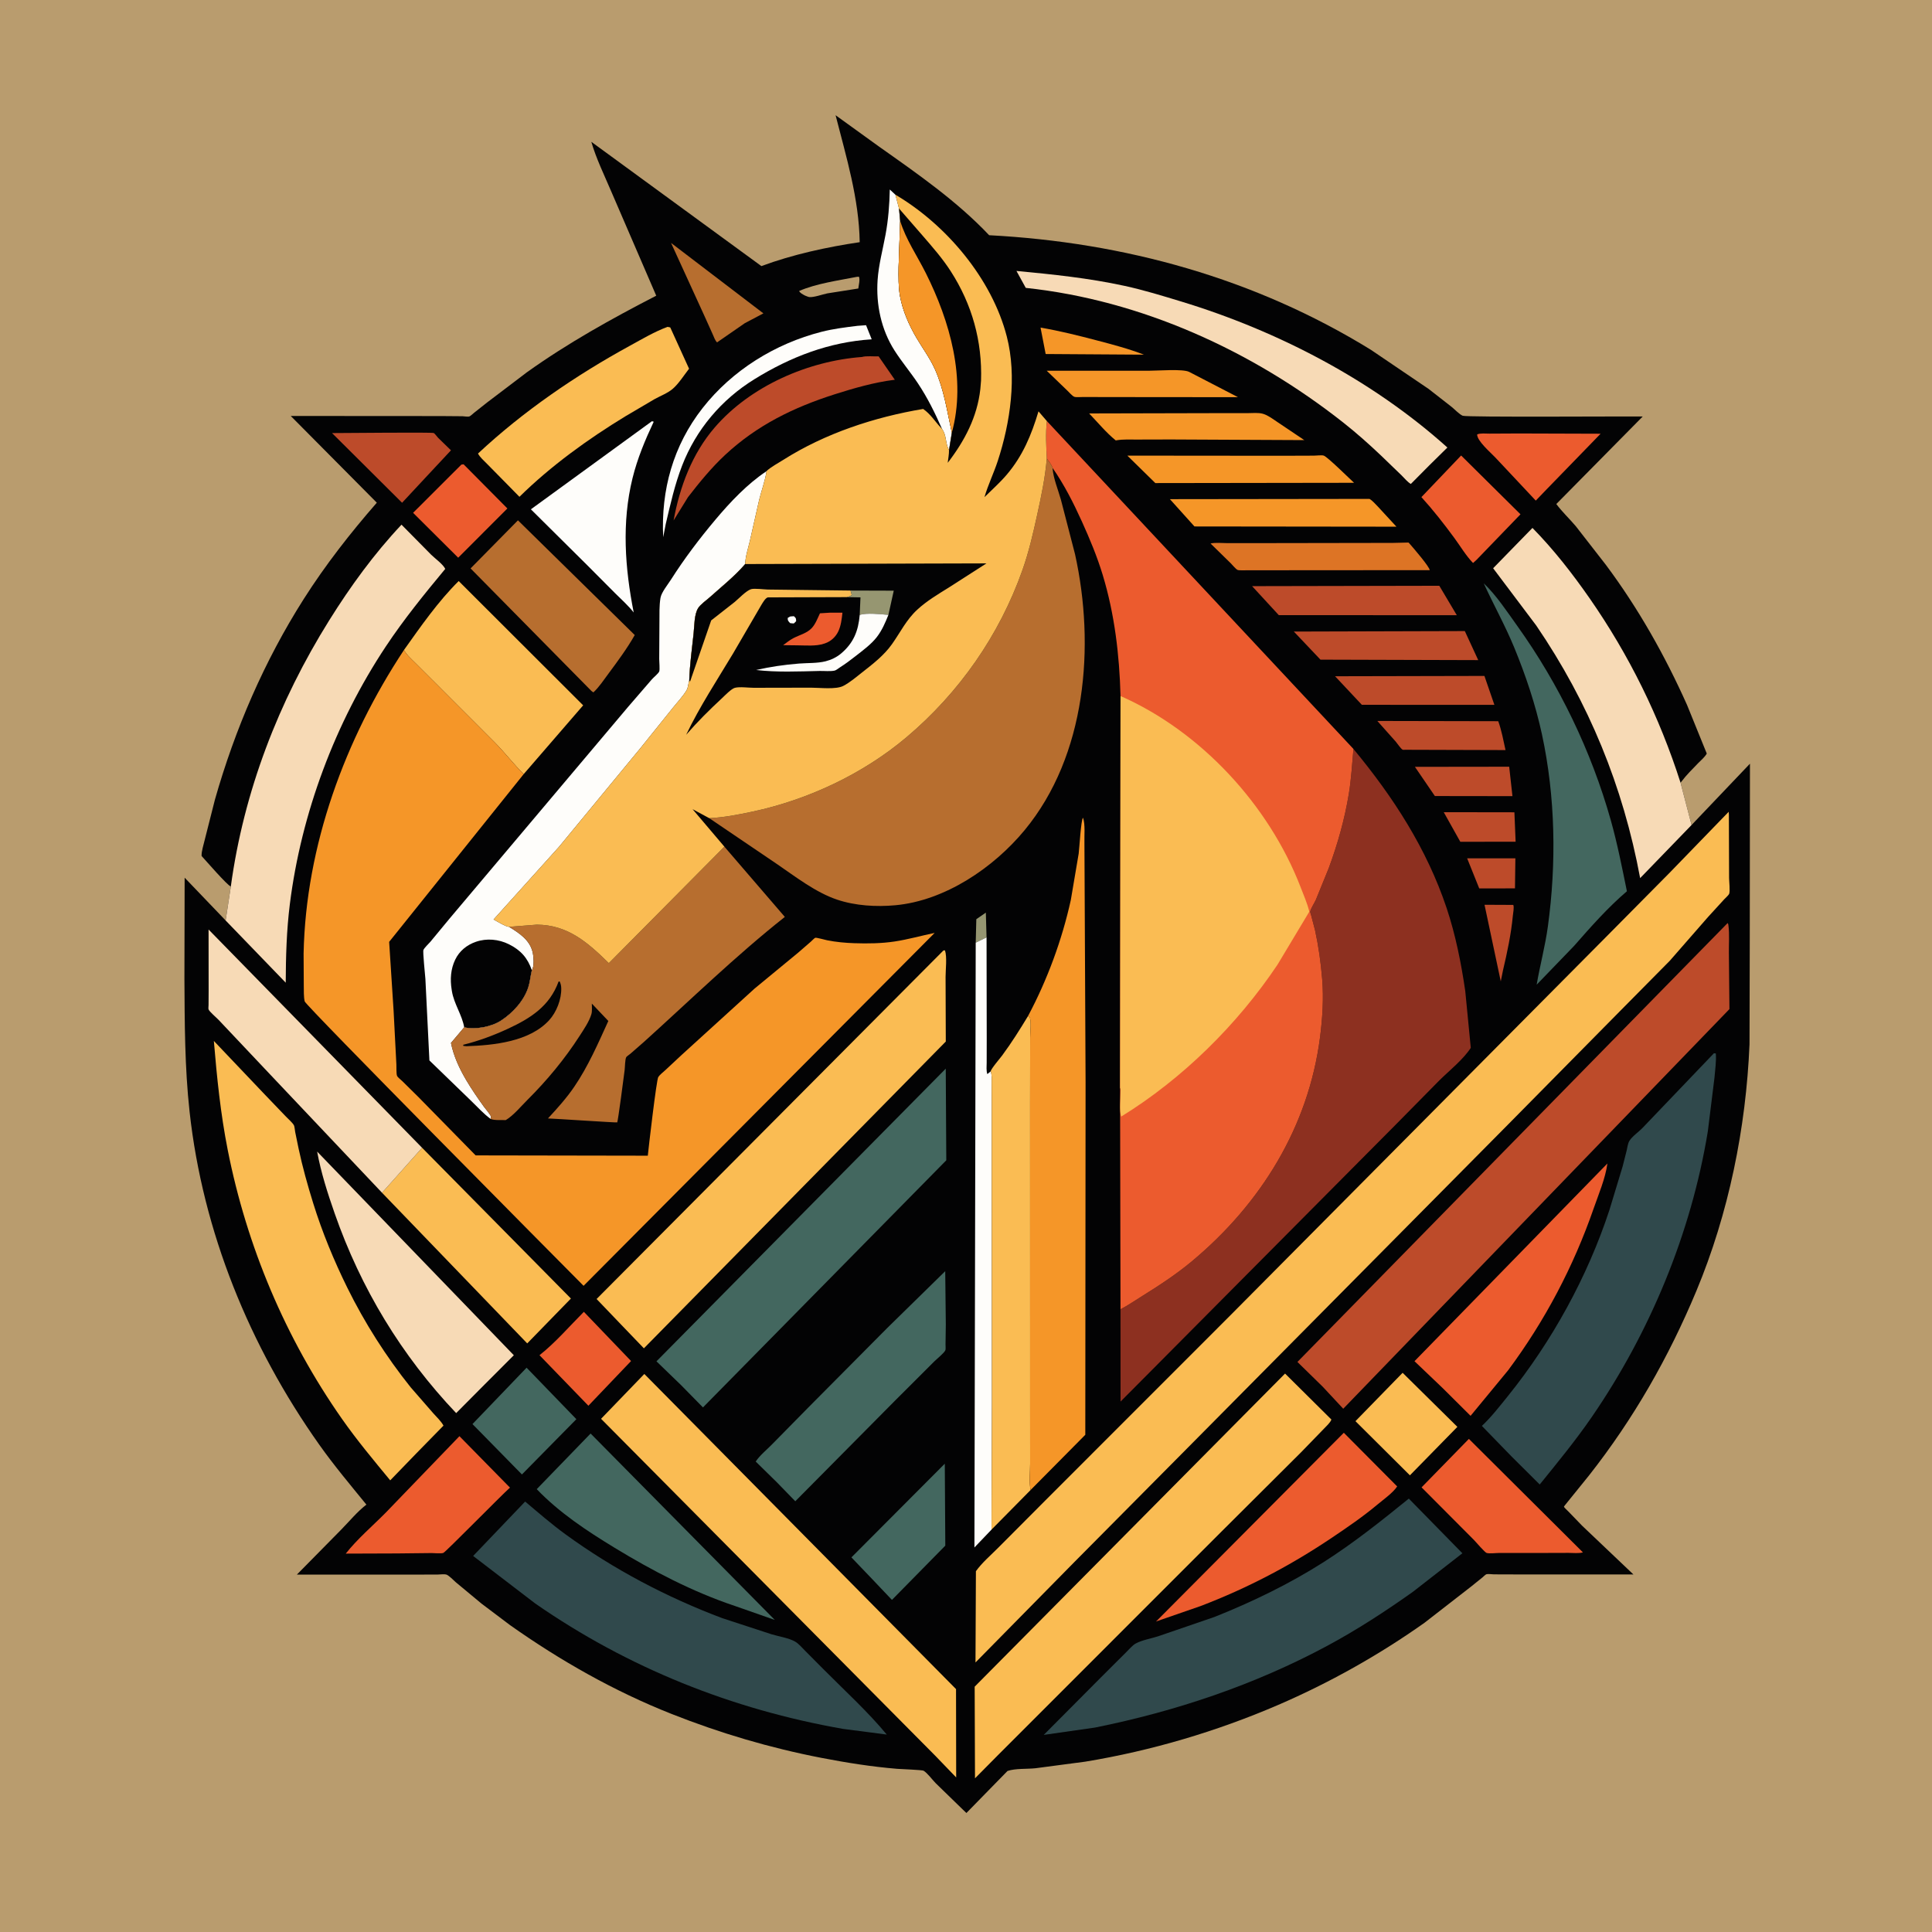 <svg version="1.1" xmlns="http://www.w3.org/2000/svg" style="display: block;" viewBox="0 0 2048 2048" width="1024" height="1024">
<path transform="translate(0,0)" fill="rgb(185,156,110)" d="M -0 -0 L 2048 0 L 2048 2048 L -0 2048 L -0 -0 z"/>
<path transform="translate(0,0)" fill="rgb(3,3,4)" d="M 244.684 939.691 C 241.254 938.961 217.625 911.597 213.688 907.384 C 213.515 902.066 215.787 895.777 216.964 890.5 L 227.823 847.668 C 249.12 772.809 280.159 700.762 321.965 635 C 344.985 598.789 371.258 565.181 399.441 532.874 L 308.199 440.937 L 467.367 441.042 L 490.283 441.226 C 491.892 441.277 496.008 441.962 497.422 441.498 C 498.805 441.044 501.225 438.61 502.5 437.61 L 516.194 426.762 L 558.453 394.685 C 602.209 363.434 647.966 338.066 695.639 313.449 L 647.784 202.582 C 640.497 185.443 632.012 168.21 626.821 150.33 L 807.107 282.067 C 840.019 269.825 876.601 261.852 911.32 256.722 C 910.558 210.43 897.117 166.62 885.756 122.14 L 931.706 155.318 C 972.379 184.056 1014.23 213.034 1048.54 249.341 C 1192.14 256.867 1330.4 295.098 1453.28 370.859 L 1514.38 412.272 L 1538.87 431.39 C 1542.05 433.996 1546.91 439.128 1550.5 440.702 C 1554.51 442.456 1720.65 441.242 1741.34 441.511 L 1649.75 534.295 C 1655.88 542.512 1663.65 549.854 1670.32 557.677 L 1702.28 598.744 C 1736.65 644.778 1764.9 694.898 1788.35 747.311 L 1809.25 798.814 C 1807.16 802.582 1803.07 805.907 1800.07 809.012 C 1793.97 815.315 1787.7 821.483 1782.41 828.497 L 1781.46 829.765 L 1793.14 874.526 L 1855.02 809.546 L 1854.83 994.518 L 1854.56 1106.95 C 1850.86 1195.75 1832.47 1286.37 1798.21 1368.48 C 1768.82 1438.92 1731.68 1503.97 1684.44 1564.02 L 1661.41 1592.5 C 1660.42 1593.74 1657.72 1596.96 1657.83 1597.25 C 1658.23 1598.25 1661.45 1601.1 1662.33 1602.02 L 1677.07 1617.28 L 1731.5 1669.01 L 1605.27 1668.96 L 1583.73 1668.89 C 1581.75 1668.87 1577.4 1668.23 1575.61 1668.78 C 1574.64 1669.09 1572.34 1671.42 1571.5 1672.1 L 1559.32 1681.91 L 1509.98 1720.25 C 1461.8 1754.38 1409.02 1783.99 1354.81 1807.34 C 1289.67 1835.4 1220.44 1855.91 1150.44 1867.43 L 1097.58 1874.42 C 1088.63 1875.36 1076.3 1874.47 1068.01 1877.3 L 1024.44 1921.85 L 1020.85 1918.43 L 991.857 1890.24 C 988.285 1886.61 983.233 1879.65 979.079 1877.05 C 977.623 1876.14 954.813 1875.34 951.021 1875.03 C 924.138 1872.81 897.242 1868.54 870.768 1863.42 C 816.132 1852.84 763.482 1837.26 711.762 1816.8 C 651.104 1792.8 593.866 1760.29 540.648 1722.68 L 510.454 1699.92 L 483.183 1677.26 C 480.886 1675.3 475.779 1669.84 472.955 1669.05 C 470.838 1668.46 466.349 1669.07 464.037 1669.08 L 439.073 1669.15 L 314.702 1669.14 L 361.653 1621.5 C 370.275 1612.73 378.681 1602.41 388.398 1594.97 C 371.406 1574.12 354.041 1553.47 338.49 1531.5 C 264.655 1427.2 214.955 1305.87 200.956 1178.39 C 195.789 1131.33 195.769 1084.7 195.495 1037.46 L 195.729 930.387 L 239.184 975.74 L 244.684 939.691 z"/>
<path transform="translate(0,0)" fill="rgb(150,150,113)" d="M 1034.3 999.264 L 1034.94 974.396 L 1045.02 967.424 L 1045.79 993.678 L 1034.3 999.264 z"/>
<path transform="translate(0,0)" fill="rgb(185,156,110)" d="M 908.138 293.5 L 910.423 293.289 C 911.934 295.825 910.204 302.681 909.843 305.818 L 877 310.996 C 871.883 312.019 863.003 315.329 858 314.91 C 856.647 314.796 854.524 313.705 853.176 313.237 C 850.727 311.816 848.548 310.982 847.057 308.5 C 864.994 300.59 888.849 297.32 908.138 293.5 z"/>
<path transform="translate(0,0)" fill="rgb(189,75,42)" d="M 1573.66 959.098 L 1604.14 959.238 C 1605.22 961.946 1603.96 967.73 1603.67 970.836 C 1601.79 990.442 1597.72 1009.6 1593.2 1028.74 L 1590.87 1040.28 L 1573.66 959.098 z"/>
<path transform="translate(0,0)" fill="rgb(189,75,42)" d="M 1555.24 909.881 L 1606.36 909.866 L 1605.94 941.705 L 1568.06 941.78 L 1555.24 909.881 z"/>
<path transform="translate(0,0)" fill="rgb(245,150,40)" d="M 1103.02 347.273 C 1123.38 350.765 1143.03 355.677 1163 360.926 C 1179.59 365.287 1196.61 369.735 1212.6 375.956 L 1108.44 375.272 L 1103.02 347.273 z"/>
<path transform="translate(0,0)" fill="rgb(189,75,42)" d="M 1530.43 860.954 L 1605.33 861.066 L 1606.62 892.278 L 1547.99 892.317 L 1530.43 860.954 z"/>
<path transform="translate(0,0)" fill="rgb(189,75,42)" d="M 1499.88 812.883 L 1599.8 812.756 L 1603.26 843.949 L 1521.03 843.836 L 1499.88 812.883 z"/>
<path transform="translate(0,0)" fill="rgb(183,110,47)" d="M 711.334 257.502 L 809.237 332.187 L 789.589 342.554 L 760.107 362.943 C 757.924 360.806 756.832 357.311 755.588 354.562 L 746.951 335.372 L 711.334 257.502 z"/>
<path transform="translate(0,0)" fill="rgb(189,75,42)" d="M 1460.04 764.252 L 1588.2 764.511 C 1591.74 774.272 1593.69 784.977 1595.92 795.113 L 1489.28 794.793 C 1488.44 794.752 1487.49 795.07 1486.76 794.651 C 1484.82 793.539 1481.18 788.059 1479.52 786.119 L 1460.04 764.252 z"/>
<path transform="translate(0,0)" fill="rgb(254,253,250)" d="M 909.003 345.392 L 918.056 344.725 L 924.049 359.694 C 878.854 362.549 838.062 378.286 799.715 401.971 C 764.828 423.52 737.963 455.166 723.09 493.498 C 715.322 513.516 710.612 534.652 705.709 555.498 L 703.004 569.459 C 700.586 519.393 713.579 472.419 744.723 432.628 C 776.13 392.502 821.684 364.28 870.94 351.714 C 883.418 348.531 896.245 346.964 909.003 345.392 z"/>
<path transform="translate(0,0)" fill="rgb(245,150,40)" d="M 1109.59 393.023 L 1218.85 392.974 C 1227.69 392.985 1253.8 390.876 1260.5 394.193 L 1312.32 421.032 L 1177.32 420.909 L 1148 420.842 C 1145.91 420.808 1140.62 421.301 1138.8 420.616 C 1136.64 419.802 1133.21 415.722 1131.37 414.001 L 1109.59 393.023 z"/>
<path transform="translate(0,0)" fill="rgb(189,75,42)" d="M 1415.23 716.859 L 1573.55 716.519 L 1584.12 747.191 L 1443.61 747.122 L 1415.23 716.859 z"/>
<path transform="translate(0,0)" fill="rgb(236,91,46)" d="M 1610.08 459.5 L 1696.72 459.773 L 1639.3 518.898 L 1627.99 530.662 L 1584.96 484.82 C 1579.97 479.569 1565.67 467.307 1565.84 460.5 C 1569.22 458.971 1575.02 459.685 1578.77 459.658 L 1610.08 459.5 z"/>
<path transform="translate(0,0)" fill="rgb(236,91,46)" d="M 618.918 1390.58 L 668.955 1442.74 L 623.723 1490.14 L 571.875 1436.57 C 588.598 1423.44 603.829 1405.7 618.918 1390.58 z"/>
<path transform="translate(0,0)" fill="rgb(189,75,42)" d="M 351.97 459.077 C 364.101 459.146 457.743 458.007 459.844 459.051 C 460.9 459.576 463.402 463.017 464.347 464.025 L 478.048 477.358 L 451.695 505.587 L 426.226 532.941 L 351.97 459.077 z"/>
<path transform="translate(0,0)" fill="rgb(236,91,46)" d="M 489.079 492.5 L 491.427 492.186 L 537.851 538.996 L 485.705 591.183 L 437.892 543.614 L 489.079 492.5 z"/>
<path transform="translate(0,0)" fill="rgb(189,75,42)" d="M 1371.53 669.475 L 1552.77 668.963 L 1566.98 699.743 L 1399.74 699.259 L 1371.53 669.475 z"/>
<path transform="translate(0,0)" fill="rgb(254,253,250)" d="M 998.588 454.693 C 991.253 437.951 983.277 421.764 973.135 406.512 C 965.225 394.616 955.92 383.61 948.246 371.587 C 934.086 349.404 928.518 322.852 930.301 296.782 C 931.403 280.676 935.763 264.697 938.697 248.83 C 941.625 232.999 942.892 216.956 943.211 200.878 L 949.167 206.397 L 953.002 221.029 L 954.22 234.246 L 952.547 283.043 C 952.461 293.328 952.251 304.086 954.121 314.232 C 956.953 329.596 963.659 344.758 971.547 358.173 C 978.038 369.211 985.763 379.579 991.039 391.301 C 1000.78 412.945 1003.89 435.743 1009 458.589 L 1006 477.082 C 1001.94 470.01 1003.63 461.609 998.588 454.693 z"/>
<path transform="translate(0,0)" fill="rgb(245,150,40)" d="M 1154.52 438.269 L 1285.98 437.961 L 1322.58 437.942 C 1327.72 437.949 1334.06 437.191 1339 438.7 C 1344.44 440.361 1349.52 444.352 1354.23 447.468 L 1382.6 466.538 L 1241.46 465.857 L 1205.03 465.949 C 1198.01 465.984 1190.62 465.546 1183.68 466.704 L 1182.76 466.874 C 1172.66 458.727 1163.57 447.651 1154.52 438.269 z"/>
<path transform="translate(0,0)" fill="rgb(236,91,46)" d="M 1548.85 482.845 L 1611.78 545.186 L 1565.29 593.356 L 1561.5 596.806 C 1554.16 589.321 1548.08 579.026 1541.85 570.531 C 1530.79 555.463 1519.33 540.814 1506.76 526.956 L 1548.85 482.845 z"/>
<path transform="translate(0,0)" fill="rgb(250,188,83)" d="M 1486.84 1455.22 L 1544.88 1512.53 L 1494.56 1563.91 L 1436.84 1506.5 L 1486.84 1455.22 z"/>
<path transform="translate(0,0)" fill="rgb(189,75,42)" d="M 1327.28 621.339 L 1525.72 620.943 L 1544.27 652.137 L 1355.59 652.081 L 1327.28 621.339 z"/>
<path transform="translate(0,0)" fill="rgb(221,116,37)" d="M 1476.67 575.505 L 1493.12 575.111 L 1494.58 576.736 C 1497.92 580.498 1515.71 601.186 1515.52 604.383 L 1322.37 604.517 C 1320.27 604.432 1313.3 604.898 1311.79 604.09 C 1309.62 602.929 1306.45 598.857 1304.59 597.039 L 1283.23 576.131 C 1288.47 574.946 1295.26 575.732 1300.74 575.734 L 1336.11 575.734 L 1476.67 575.505 z"/>
<path transform="translate(0,0)" fill="rgb(245,150,40)" d="M 1195.04 482.983 L 1358.86 483.133 L 1392.88 483.011 C 1395.33 482.999 1401.11 482.269 1403.21 482.954 C 1407.18 484.252 1430.44 507.295 1435.36 511.786 L 1224.7 512.085 L 1195.04 482.983 z"/>
<path transform="translate(0,0)" fill="rgb(67,103,95)" d="M 558.205 1449.82 L 610.982 1504.39 L 553.269 1562.99 L 500.839 1509.58 L 558.205 1449.82 z"/>
<path transform="translate(0,0)" fill="rgb(245,150,40)" d="M 1240.15 529.132 L 1451.74 528.86 C 1455.02 530.768 1458.04 534.451 1460.75 537.148 L 1480.27 558.309 L 1266.18 558.063 L 1240.15 529.132 z"/>
<path transform="translate(0,0)" fill="rgb(67,103,95)" d="M 1001.52 1551.58 L 1002.06 1638.45 L 945.494 1695.96 L 924.663 1674.01 L 902.542 1650.9 L 1001.52 1551.58 z"/>
<path transform="translate(0,0)" fill="rgb(189,75,42)" d="M 913.711 378.422 C 918.083 377.07 926.576 377.956 931.41 377.786 L 948.551 402.59 L 947.548 402.689 C 926.949 405.251 904.915 411.562 885.156 417.852 C 841.37 431.79 802.486 450.694 768.576 482.321 C 754.064 495.856 741.429 511.33 729.307 526.994 L 714.032 551.71 C 720.593 515.916 733.616 481.031 757.592 453.173 C 795.35 409.304 856.553 382.638 913.711 378.422 z"/>
<path transform="translate(0,0)" fill="rgb(236,91,46)" d="M 1557.08 1525.29 L 1677.97 1645.59 C 1673.63 1646.87 1667.24 1646.1 1662.65 1646.12 L 1628.5 1646.22 L 1589.19 1646.21 C 1585.63 1646.21 1579.24 1647.08 1575.94 1646.21 C 1574.01 1645.71 1564.63 1634.65 1562.38 1632.35 L 1506.92 1576.67 L 1557.08 1525.29 z"/>
<path transform="translate(0,0)" fill="rgb(236,91,46)" d="M 487.027 1522.41 L 540.592 1576.94 C 531.348 1585.12 472.336 1645.37 469.922 1646.17 C 467.237 1647.07 460.556 1646.28 457.522 1646.31 L 420.75 1646.71 L 366.531 1646.9 C 378.758 1631.32 395.23 1617.34 409.181 1603.18 L 487.027 1522.41 z"/>
<path transform="translate(0,0)" fill="rgb(254,253,250)" d="M 691.108 446.5 L 692.965 447.047 C 683.789 466.563 675.672 485.915 670.5 506.908 C 658.909 553.957 662.491 602.203 671.75 649.256 C 665.919 641.87 658.761 635.468 652.076 628.866 L 622.695 599.341 L 562.767 539.894 L 691.108 446.5 z"/>
<path transform="translate(0,0)" fill="rgb(254,253,250)" d="M 1034.3 999.264 L 1045.79 993.678 L 1045.97 1101.13 L 1045.92 1126.44 C 1045.91 1130.3 1045.33 1134.93 1046.62 1138.6 L 1050.22 1135.65 C 1051.62 1139.7 1051.16 1144.14 1051.19 1148.38 L 1051.3 1169.66 L 1051.3 1258.16 L 1051.49 1486.19 L 1051.06 1621.44 L 1032.93 1640.38 L 1034.3 999.264 z"/>
<path transform="translate(0,0)" fill="rgb(183,110,47)" d="M 549.047 551.582 L 672.86 673.172 C 664.774 687.446 654.664 701.044 644.884 714.232 C 640.062 720.734 634.943 728.513 629 733.968 L 626.873 732.392 L 498.826 602.554 L 549.047 551.582 z"/>
<path transform="translate(0,0)" fill="rgb(250,188,83)" d="M 447.448 1216.7 L 605.201 1376.5 L 558.883 1424.06 L 404.971 1264.36 L 447.448 1216.7 z"/>
<path transform="translate(0,0)" fill="rgb(250,188,83)" d="M 707.612 346.5 C 708.576 346.598 709.553 346.88 710.5 347.09 L 730.431 390.863 C 725.16 397.6 719.535 406.643 713.11 412.182 C 707.846 416.719 700.08 419.671 694 423.016 L 663.116 441.188 C 623.289 465.424 583.881 493.921 550.62 526.642 L 539.189 514.979 L 516.304 491.736 C 513.12 488.431 508.779 484.817 506.703 480.775 C 554.641 435.972 610.244 397.948 667.711 366.5 C 680.556 359.47 693.856 351.561 707.612 346.5 z"/>
<path transform="translate(0,0)" fill="rgb(236,91,46)" d="M 1424.51 1518.79 L 1481.05 1575.66 C 1476.72 1582.38 1466.26 1589.75 1459.97 1595.02 C 1444.77 1607.75 1428.08 1619.15 1411.63 1630.2 C 1367.67 1659.73 1322.23 1683.55 1272.74 1702.46 L 1226.53 1718.46 L 1225.32 1719 L 1424.51 1518.79 z"/>
<path transform="translate(0,0)" fill="rgb(67,103,95)" d="M 626.06 1519.6 L 821.32 1717.2 L 779.071 1702.41 C 734.25 1687.42 691.567 1665.11 651.317 1640.59 C 622.075 1622.78 592.752 1603.42 568.97 1578.56 L 626.06 1519.6 z"/>
<path transform="translate(0,0)" fill="rgb(67,103,95)" d="M 1001.98 1347.49 L 1002.6 1404 L 1002.3 1424.98 C 1002.28 1426.26 1002.58 1430.2 1002.17 1431.22 C 1001.03 1434.11 992.963 1440.6 990.413 1443.15 L 948.156 1485.35 L 843.044 1591.4 L 823.561 1571.36 L 801.089 1549.31 C 805.261 1542.92 812.72 1536.86 818.113 1531.37 L 856.805 1492.04 L 940.581 1407.67 L 1001.98 1347.49 z"/>
<path transform="translate(0,0)" fill="rgb(236,91,46)" d="M 1703.91 1233.36 C 1701.81 1249.16 1694.55 1266.01 1689.3 1281.14 C 1667.94 1342.69 1637.59 1400.27 1598.64 1452.61 L 1558.87 1500.85 L 1529.6 1471.73 L 1499.42 1442.93 L 1703.91 1233.36 z"/>
<path transform="translate(0,0)" fill="rgb(247,218,182)" d="M 1077.48 287.207 C 1115.99 290.86 1154.11 294.769 1192 303.019 C 1212.37 307.453 1232.34 313.587 1252.26 319.653 C 1354.32 350.725 1454.66 402.823 1534.3 474.394 L 1515.11 493.303 L 1495.55 513.008 C 1492.11 511.088 1488.67 506.785 1485.81 503.995 L 1464.19 483.134 C 1451.3 470.881 1437.83 458.894 1423.86 447.883 C 1327.49 371.921 1210.08 318.204 1087.36 305.171 L 1077.48 287.207 z"/>
<path transform="translate(0,0)" fill="rgb(67,103,95)" d="M 1572.83 618.356 C 1586.04 630.837 1597.86 648.795 1608.43 663.571 C 1652.69 725.424 1686.86 796.25 1707.5 869.48 C 1714.47 894.218 1719.44 919.601 1724.59 944.776 C 1704.38 961.971 1686.01 982.854 1668.51 1002.78 L 1628.93 1043.8 C 1632.49 1023.11 1637.96 1002.95 1640.82 982.076 C 1650 915.037 1648.84 844.694 1634.53 778.418 C 1627.72 746.924 1617.42 716.269 1605.19 686.498 C 1595.6 663.173 1583.32 641.224 1572.83 618.356 z"/>
<path transform="translate(0,0)" fill="rgb(247,218,182)" d="M 336.186 1220.72 L 544.691 1436.62 L 513.677 1467.65 L 483.561 1497.96 C 425.535 1436.84 382.515 1365.76 354.738 1286.19 C 347.261 1264.78 340.263 1243.06 336.186 1220.72 z"/>
<path transform="translate(0,0)" fill="rgb(250,188,83)" d="M 428.223 689.016 C 445.839 664.253 464.546 637.362 486.237 615.94 L 618.18 747.676 L 555.12 820.611 C 544.495 810.074 535.3 798.027 524.776 787.317 L 461.14 723.608 L 440.755 703.266 C 436.297 698.805 431.302 694.561 428.223 689.016 z"/>
<path transform="translate(0,0)" fill="rgb(247,218,182)" d="M 404.971 1264.36 L 286.129 1138.73 L 231.794 1081.19 C 229.499 1078.74 221.943 1072.43 221.053 1069.94 C 220.759 1069.11 221.076 1066.25 221.082 1065.35 L 221.165 1050.13 L 221.094 985.321 L 447.448 1216.7 L 404.971 1264.36 z"/>
<path transform="translate(0,0)" fill="rgb(250,188,83)" d="M 1089.76 1077.03 C 1090.42 1077.69 1091.37 1078.14 1091.72 1079 C 1093.35 1083.1 1092.02 1095.24 1092.02 1099.95 L 1091.94 1170.13 L 1091.97 1492.05 L 1091.99 1551.76 C 1091.99 1560.31 1090.73 1571.18 1092.5 1579.46 L 1051.06 1621.44 L 1051.49 1486.19 L 1051.3 1258.16 L 1051.3 1169.66 L 1051.19 1148.38 C 1051.16 1144.14 1051.62 1139.7 1050.22 1135.65 C 1050.13 1133.47 1060.29 1121.59 1062.21 1119 C 1072.23 1105.51 1081.06 1091.39 1089.76 1077.03 z"/>
<path transform="translate(0,0)" fill="rgb(247,218,182)" d="M 1793.14 874.526 L 1738.62 930.842 C 1720.56 833.503 1684.27 744.899 1628.46 663.037 L 1582.79 602.361 L 1624.47 559.621 C 1646.84 582.371 1666.75 607.93 1684.96 634.08 C 1726.95 694.396 1759.09 759.77 1781.46 829.765 L 1793.14 874.526 z"/>
<path transform="translate(0,0)" fill="rgb(67,103,95)" d="M 1002.54 1132.82 L 1003.1 1229.97 L 745.176 1491.92 L 722.165 1468.5 L 695.875 1443.07 L 1002.54 1132.82 z"/>
<path transform="translate(0,0)" fill="rgb(247,218,182)" d="M 244.684 939.691 C 258.404 839.01 295.273 743.605 348.989 657.579 C 371.407 621.678 396.559 587.035 425.612 556.172 L 457.11 588.081 C 461.165 592.029 469.703 598.19 471.979 603.066 C 449.9 629.65 428.205 656.342 409.061 685.164 C 355.342 766.039 319.284 862.218 307.237 958.502 C 303.779 986.137 302.996 1013.87 302.879 1041.69 L 239.184 975.74 L 244.684 939.691 z"/>
<path transform="translate(0,0)" fill="rgb(48,73,76)" d="M 556.671 1591.72 C 570.75 1603.56 584.608 1615.64 599.488 1626.47 C 650.28 1663.46 706.979 1693.28 765.731 1715.35 L 817.989 1732.44 C 825.402 1734.69 836.386 1736.36 842.946 1740.21 C 846.742 1742.44 850.351 1746.78 853.512 1749.94 L 872.644 1769.18 C 895.09 1791.81 919.707 1814.18 940.02 1838.72 L 893.712 1832.7 C 776.026 1812.09 665.667 1768 567.453 1699.83 L 501.557 1649.38 L 556.671 1591.72 z"/>
<path transform="translate(0,0)" fill="rgb(48,73,76)" d="M 1493.4 1588.58 L 1550.19 1646.53 L 1497.67 1687.44 C 1468.87 1707.9 1438.51 1727.66 1407.39 1744.4 C 1330.24 1785.91 1246.52 1814.02 1160.75 1831.29 L 1106.42 1839.06 L 1167.24 1777.9 L 1193.6 1751.61 C 1196.53 1748.78 1200.39 1744.09 1203.94 1742.16 C 1210.54 1738.56 1220.21 1736.92 1227.5 1734.58 L 1287.42 1714.03 C 1327.12 1698.25 1367.12 1678.86 1403.19 1655.85 C 1434.98 1635.56 1464.18 1612.32 1493.4 1588.58 z"/>
<path transform="translate(0,0)" fill="rgb(245,150,40)" d="M 1089.76 1077.03 C 1110.13 1038.86 1125.83 996.254 1135.12 953.99 L 1143.46 904.783 C 1144.2 899.243 1145.84 869.362 1148 866.821 C 1150.62 873.64 1149.26 886.21 1149.54 893.708 L 1150.76 1147.13 L 1150.46 1520.93 L 1092.5 1579.46 C 1090.73 1571.18 1091.99 1560.31 1091.99 1551.76 L 1091.97 1492.05 L 1091.94 1170.13 L 1092.02 1099.95 C 1092.02 1095.24 1093.35 1083.1 1091.72 1079 C 1091.37 1078.14 1090.42 1077.69 1089.76 1077.03 z"/>
<path transform="translate(0,0)" fill="rgb(250,188,83)" d="M 683.019 1456.45 L 1013.43 1790.51 L 1013.59 1884.16 L 991.225 1860.96 L 637.152 1503.99 L 683.019 1456.45 z"/>
<path transform="translate(0,0)" fill="rgb(250,188,83)" d="M 226.699 1103.44 L 281.137 1160.71 L 303.183 1183.7 C 305.602 1186.29 309.647 1189.65 311.453 1192.62 C 312.272 1193.96 312.574 1198.29 312.907 1199.96 L 316.506 1217.5 C 320.661 1237.06 326.087 1256.41 332.019 1275.5 C 341.549 1306.17 353.954 1336.2 368.151 1365 C 386.524 1402.27 409.308 1438.1 435.273 1470.54 L 459.34 1498.18 C 462.889 1502.18 467.628 1506.56 470.115 1511.22 L 441.5 1540.46 L 413.652 1569.23 C 396.071 1547.94 378.354 1526.71 362.5 1504.08 C 302.627 1418.62 261.597 1321.19 241.375 1218.88 C 233.834 1180.73 229.915 1142.15 226.699 1103.44 z"/>
<path transform="translate(0,0)" fill="rgb(250,188,83)" d="M 1362.22 1456.03 L 1411.35 1504.78 C 1410.03 1508.32 1405.83 1511.88 1403.22 1514.71 L 1379.34 1539.33 L 1295.3 1623.06 L 1057.95 1860.44 L 1033.54 1885.1 L 1033.19 1787.94 L 1362.22 1456.03 z"/>
<path transform="translate(0,0)" fill="rgb(250,188,83)" d="M 1000.12 1007.5 L 1001.72 1007.43 C 1004.04 1014.52 1002.36 1027.67 1002.35 1035.49 L 1002.58 1104.08 L 682.556 1429.28 L 658.931 1404.69 L 632.412 1377 L 1000.12 1007.5 z"/>
<path transform="translate(0,0)" fill="rgb(254,253,250)" d="M 812.602 499.439 C 811.028 509.675 807.241 519.88 804.723 529.965 L 794.965 573.12 C 793.162 580.884 790.112 589.978 789.916 597.909 L 789.231 598.714 C 778.486 611.059 764.469 622.311 752.241 633.261 C 748.676 636.452 742.429 640.743 739.954 644.78 C 735.872 651.439 736.101 663.424 735.279 671.131 C 733.505 687.751 731.16 704.522 730.632 721.23 L 730.331 722.271 C 729.432 725.67 729.508 728.879 727.617 731.998 C 723.71 738.442 718.002 744.327 713.306 750.254 L 678.916 792.993 L 592.496 897.751 L 523.209 974.691 C 526.437 976.478 536.629 982.608 539.695 982.488 C 550.212 989.091 561.384 996.114 564.554 1009.09 C 565.722 1013.87 566.507 1024.43 563.807 1028.56 L 563.461 1030.03 C 562.182 1035.61 561.768 1041.19 559.988 1046.68 C 555.334 1061.02 543.517 1073.78 531.05 1081.91 C 521.015 1088.46 504.007 1091.73 492.061 1088.99 L 478.056 1105.58 C 480.899 1119.69 487.041 1132.83 494.349 1145.18 C 500.047 1154.8 506.435 1164.08 512.972 1173.15 C 514.418 1175.16 520.113 1181.7 520.481 1183.8 C 520.615 1184.57 520.198 1185.33 520.056 1186.09 C 512.552 1180.67 505.687 1172.92 498.966 1166.51 L 455.193 1124.11 L 450.937 1037.68 C 450.659 1033.39 448.005 1008.88 448.868 1006.97 C 450.02 1004.43 454.387 1000.5 456.28 998.253 L 476.875 973.353 L 665.929 749.177 L 691.08 720.057 C 692.977 717.921 697.696 714.156 698.784 711.839 C 699.621 710.057 698.785 701.042 698.793 698.468 L 699.023 659.454 C 699.097 651.012 698.759 642.174 700.131 633.823 C 701.094 627.965 708.086 619.41 711.289 614.375 C 725.429 592.151 741.257 571.258 758.183 551.102 C 773.945 532.333 792.106 513.023 812.602 499.439 z"/>
<path transform="translate(0,0)" fill="rgb(3,3,4)" d="M 492.061 1088.99 C 489.893 1076 481.291 1064.3 479.052 1050.77 L 478.779 1049 C 477.03 1038.2 477.725 1027.29 482.527 1017.3 C 486.978 1008.03 494.851 1001.67 504.5 998.335 C 515.918 994.391 528.701 995.589 539.445 1000.94 C 551.976 1007.19 559.264 1015.37 563.807 1028.56 L 563.461 1030.03 C 562.182 1035.61 561.768 1041.19 559.988 1046.68 C 555.334 1061.02 543.517 1073.78 531.05 1081.91 C 521.015 1088.46 504.007 1091.73 492.061 1088.99 z"/>
<path transform="translate(0,0)" fill="rgb(48,73,76)" d="M 1816.82 1116.5 L 1818.84 1116.69 C 1819.47 1125.12 1818.1 1134.03 1817.4 1142.45 L 1810.34 1199.49 C 1792.65 1307.19 1749.1 1412.29 1687.32 1502.13 C 1670.22 1526.99 1651.14 1550.2 1632.17 1573.63 L 1602.53 1544.15 L 1570.86 1511.54 C 1580.86 1502.1 1589.67 1490.75 1598.29 1480.06 C 1645.11 1421.96 1682.76 1353.53 1706.05 1282.68 L 1720.08 1236.39 L 1724.35 1219.52 C 1725.05 1216.46 1725.56 1212.2 1727.15 1209.51 C 1730.07 1204.58 1737.27 1199.79 1741.39 1195.39 L 1816.82 1116.5 z"/>
<path transform="translate(0,0)" fill="rgb(183,110,47)" d="M 767.867 897.491 L 831.957 971.965 C 779.797 1013.26 731.82 1060.08 682.435 1104.61 L 668.133 1117.1 C 667.377 1117.73 664.192 1119.93 663.826 1120.63 C 662.516 1123.15 662.515 1131.28 662.13 1134.4 C 661.429 1140.08 655.029 1189.37 654.234 1189.79 C 653.437 1190.2 588.803 1185.82 580.859 1185.59 C 590.723 1174.96 600.574 1164 608.744 1152 C 623.565 1130.23 633.966 1106.14 644.857 1082.28 L 627.371 1063.85 C 627.36 1067.2 627.842 1071.94 626.878 1075.13 C 624.487 1083.03 618.923 1091.1 614.489 1097.99 C 598.662 1122.6 579.741 1145.4 559.01 1166.02 C 552.34 1172.65 544.177 1182.61 536.14 1187.33 C 532.026 1187.18 523.532 1187.81 520.056 1186.09 C 520.198 1185.33 520.615 1184.57 520.481 1183.8 C 520.113 1181.7 514.418 1175.16 512.972 1173.15 C 506.435 1164.08 500.047 1154.8 494.349 1145.18 C 487.041 1132.83 480.899 1119.69 478.056 1105.58 L 492.061 1088.99 C 504.007 1091.73 521.015 1088.46 531.05 1081.91 C 543.517 1073.78 555.334 1061.02 559.988 1046.68 C 561.768 1041.19 562.182 1035.61 563.461 1030.03 L 563.807 1028.56 C 566.507 1024.43 565.722 1013.87 564.554 1009.09 C 561.384 996.114 550.212 989.091 539.695 982.488 L 569 980.176 C 601.987 980.312 623.232 999.273 645.386 1020.98 L 767.867 897.491 z"/>
<path transform="translate(0,0)" fill="rgb(3,3,4)" d="M 592.12 1040.5 L 593.28 1040.38 C 594.365 1042.73 594.852 1044.82 594.937 1047.39 C 595.326 1059.14 589.928 1072.99 582.053 1081.55 C 561.171 1104.26 523.527 1108.04 494.5 1109.03 L 491.125 1108.69 L 491.014 1107.5 C 507.394 1103.46 523.184 1097.59 538.492 1090.49 C 562.726 1079.26 582.645 1066.47 592.12 1040.5 z"/>
<path transform="translate(0,0)" fill="rgb(189,75,42)" d="M 1831.33 978.5 C 1832.08 979.291 1832.1 980.157 1832.24 981.209 C 1833.41 990.294 1832.6 1000.59 1832.7 1009.79 L 1833.27 1069.69 L 1423.89 1493.32 L 1402.14 1469.97 L 1375.32 1443.72 L 1831.33 978.5 z"/>
<path transform="translate(0,0)" fill="rgb(183,110,47)" d="M 1109.63 486.144 C 1112.11 489.322 1114.29 492.092 1115.79 495.86 L 1115.76 496.021 L 1115.81 496.857 C 1116.69 507.335 1121.67 519.324 1124.57 529.56 L 1139.6 587.562 C 1161.04 684.668 1151.49 800.801 1086.21 879.915 C 1053.15 919.981 1001.6 954.802 949.041 959.606 C 928.802 961.456 906.671 960.168 887.256 953.621 C 864.626 945.99 843.379 929.437 823.755 916.025 L 751.806 867.279 C 767.3 866.563 782.666 863.556 797.802 860.327 C 856.374 847.831 914.74 820.431 960.639 781.752 C 1016.67 734.532 1059.48 673.314 1083.9 604.092 C 1090.6 585.081 1095.06 565.745 1099.37 546.092 C 1103.77 526.007 1107.88 506.66 1109.63 486.144 z"/>
<path transform="translate(0,0)" fill="rgb(141,48,32)" d="M 1434.71 793.922 C 1476.79 844.701 1512.42 899.593 1533.49 962.597 C 1542.91 990.76 1548.98 1021.25 1553.24 1050.62 L 1559.09 1110.76 C 1551.04 1123.19 1536.47 1134.7 1525.87 1145.18 L 1478.63 1193.07 L 1187.83 1485.74 L 1187.77 1387.91 C 1196.08 1383.58 1204.02 1378.03 1212 1373.09 C 1229.77 1362.08 1247.5 1350.33 1263.58 1336.91 C 1336.55 1276.04 1387.03 1194.54 1399.28 1099.62 C 1401.87 1079.57 1403.23 1058.26 1401.57 1038.06 C 1400.13 1020.46 1397.75 1003.27 1393.99 986 L 1389.86 970.264 C 1389.72 969.758 1388.71 966.811 1388.81 966.361 C 1389.63 962.697 1393.27 957.422 1394.87 953.815 L 1408.52 920.268 C 1417.91 894.946 1425.44 868.175 1429.81 841.5 C 1432.38 825.805 1433.28 809.755 1434.71 793.922 z"/>
<path transform="translate(0,0)" fill="rgb(250,188,83)" d="M 1832.48 860.542 L 1832.69 863.5 L 1832.91 930.689 C 1832.92 934.256 1834.12 944.655 1832.96 947.568 C 1832.4 948.966 1828.91 952.016 1827.81 953.223 L 1810.67 971.963 L 1770.03 1018.47 L 1718.5 1070.57 L 1596.11 1194.54 L 1252.22 1541.57 L 1139.51 1655.18 L 1034.06 1762.28 L 1034.51 1665.55 C 1040.95 1656.5 1050.7 1648.21 1058.59 1640.24 L 1108.45 1590.18 L 1303 1395.55 L 1702.85 992.849 L 1769.74 925.293 L 1832.48 860.542 z"/>
<path transform="translate(0,0)" fill="rgb(245,150,40)" d="M 555.12 820.611 L 412.523 998.42 L 417.231 1071.47 L 420.174 1128.33 C 420.347 1131.06 419.943 1138.39 420.967 1140.65 C 421.562 1141.96 425.351 1144.96 426.516 1146.1 L 443.895 1163.28 L 504.207 1224.76 L 686.697 1225.08 C 687.601 1215.94 695.879 1144.67 697.799 1141.71 C 699.458 1139.15 703.075 1136.48 705.315 1134.37 L 723.117 1117.77 L 799.828 1047.98 L 846 1009.93 L 859.671 998.071 C 860.663 997.202 863.139 994.528 864.205 994.091 C 865.245 993.665 874.707 996.31 876.823 996.731 C 886.366 998.63 896.056 999.517 905.776 999.835 C 919.801 1000.3 934.422 1000.12 948.312 998.024 C 962.657 995.856 976.6 991.867 990.792 988.92 L 618.616 1363.02 C 590.819 1335.04 324.017 1066 322.983 1061.53 C 321.809 1056.46 322.177 1050.15 322.02 1044.93 L 321.829 1010.69 C 324.191 896.39 365.636 783.754 428.223 689.016 C 431.302 694.561 436.297 698.805 440.755 703.266 L 461.14 723.608 L 524.776 787.317 C 535.3 798.027 544.495 810.074 555.12 820.611 z"/>
<path transform="translate(0,0)" fill="rgb(236,91,46)" d="M 1109.75 446.385 L 1434.71 793.922 C 1433.28 809.755 1432.38 825.805 1429.81 841.5 C 1425.44 868.175 1417.91 894.946 1408.52 920.268 L 1394.87 953.815 C 1393.27 957.422 1389.63 962.697 1388.81 966.361 C 1388.71 966.811 1389.72 969.758 1389.86 970.264 L 1393.99 986 C 1397.75 1003.27 1400.13 1020.46 1401.57 1038.06 C 1403.23 1058.26 1401.87 1079.57 1399.28 1099.62 C 1387.03 1194.54 1336.55 1276.04 1263.58 1336.91 C 1247.5 1350.33 1229.77 1362.08 1212 1373.09 C 1204.02 1378.03 1196.08 1383.58 1187.77 1387.91 L 1187.32 1153.2 L 1187.81 737.832 C 1186.64 694.414 1181.58 651.205 1168.94 609.5 C 1163.1 590.227 1155.22 571.274 1146.91 552.947 C 1138 533.31 1128.12 513.732 1115.76 496.021 L 1115.79 495.86 C 1114.29 492.092 1112.11 489.322 1109.63 486.144 C 1109.09 472.851 1108.22 459.663 1109.75 446.385 z"/>
<path transform="translate(0,0)" fill="rgb(250,188,83)" d="M 1187.81 737.832 C 1273.04 775.399 1344.95 853.345 1378.51 939.948 C 1381.82 948.505 1385.74 957.494 1387.93 966.389 L 1354.22 1022.58 C 1311.72 1086.03 1253.6 1143.52 1188.46 1183.65 C 1186.39 1177.15 1187.85 1165.28 1187.81 1158.11 C 1187.8 1156.66 1188.21 1154.35 1187.32 1153.2 L 1187.81 737.832 z"/>
<path transform="translate(0,0)" fill="rgb(250,188,83)" d="M 949.167 206.397 C 1003.21 238.226 1051.55 295.664 1067.26 356.768 C 1078.13 399.064 1071.04 447.769 1057.65 488.706 C 1053.45 501.518 1047.29 514.162 1043.58 526.986 C 1051.41 519.283 1059.9 511.704 1067.03 503.358 C 1084.19 483.262 1093.35 461.036 1100.85 436.048 L 1109.75 446.385 C 1108.22 459.663 1109.09 472.851 1109.63 486.144 C 1107.88 506.66 1103.77 526.007 1099.37 546.092 C 1095.06 565.745 1090.6 585.081 1083.9 604.092 C 1059.48 673.314 1016.67 734.532 960.639 781.752 C 914.74 820.431 856.374 847.831 797.802 860.327 C 782.666 863.556 767.3 866.563 751.806 867.279 L 734.148 857.761 L 767.867 897.491 L 645.386 1020.98 C 623.232 999.273 601.987 980.312 569 980.176 L 539.695 982.488 C 536.629 982.608 526.437 976.478 523.209 974.691 L 592.496 897.751 L 678.916 792.993 L 713.306 750.254 C 718.002 744.327 723.71 738.442 727.617 731.998 C 729.508 728.879 729.432 725.67 730.331 722.271 L 730.632 721.23 C 731.16 704.522 733.505 687.751 735.279 671.131 C 736.101 663.424 735.872 651.439 739.954 644.78 C 742.429 640.743 748.676 636.452 752.241 633.261 C 764.469 622.311 778.486 611.059 789.231 598.714 L 789.916 597.909 C 790.112 589.978 793.162 580.884 794.965 573.12 L 804.723 529.965 C 807.241 519.88 811.028 509.675 812.602 499.439 L 812.895 499.023 C 817.658 494.748 824.615 491.088 830.058 487.632 C 874.459 459.443 926.908 442.132 978.591 433.505 C 986.663 439.199 990.793 446.313 997.291 453.318 L 998.588 454.693 C 1003.63 461.609 1001.94 470.01 1006 477.082 L 1009 458.589 C 1003.89 435.743 1000.78 412.945 991.039 391.301 C 985.763 379.579 978.038 369.211 971.547 358.173 C 963.659 344.758 956.953 329.596 954.121 314.232 C 952.251 304.086 952.461 293.328 952.547 283.043 L 954.22 234.246 L 953.002 221.029 L 949.167 206.397 z"/>
<path transform="translate(0,0)" fill="rgb(3,3,4)" d="M 953.002 221.029 L 978.155 249.941 C 988.668 262.118 999.062 273.93 1007.8 287.5 C 1030.46 322.684 1041.31 361.675 1039.94 403.5 L 1039.19 412.5 C 1035.93 441.912 1022.56 467.354 1004.61 490.62 C 1005.1 486.249 1006.08 481.454 1006 477.082 L 1009 458.589 C 1003.89 435.743 1000.78 412.945 991.039 391.301 C 985.763 379.579 978.038 369.211 971.547 358.173 C 963.659 344.758 956.953 329.596 954.121 314.232 C 952.251 304.086 952.461 293.328 952.547 283.043 L 954.22 234.246 L 953.002 221.029 z"/>
<path transform="translate(0,0)" fill="rgb(245,150,40)" d="M 954.22 234.246 C 960.243 253.83 972.25 271.204 981.395 289.465 C 1006.94 340.471 1024.54 401.756 1009 458.589 C 1003.89 435.743 1000.78 412.945 991.039 391.301 C 985.763 379.579 978.038 369.211 971.547 358.173 C 963.659 344.758 956.953 329.596 954.121 314.232 C 952.251 304.086 952.461 293.328 952.547 283.043 L 954.22 234.246 z"/>
<path transform="translate(0,0)" fill="rgb(3,3,4)" d="M 789.916 597.909 L 1045.68 597.207 L 1005.77 622.81 C 994.144 630.051 982.459 636.955 972.336 646.283 C 960.678 657.025 954.507 670.187 945.5 682.866 C 936.92 694.945 925.175 703.918 913.618 712.986 C 907.405 717.861 900.962 723.428 893.936 727.086 C 886.148 731.141 868.71 728.939 859.792 728.968 L 798.97 729.085 C 793.559 729.091 784.061 727.775 779.034 729.101 C 775.201 730.112 768.292 737.374 765.325 740.13 C 751.929 752.575 739.36 765.034 727.377 778.864 C 741.587 749.183 760.087 721.009 777.026 692.815 L 807.212 641.014 C 808.651 638.775 811.34 633.853 813.972 633.252 L 897.648 632.977 C 899.747 632.34 901.523 632.275 902.893 630.5 L 901.615 625.999 L 814.196 624.945 C 810.233 624.906 799.446 623.425 796.012 624.6 C 790.744 626.402 783.245 634.431 778.865 638.081 L 753.88 657.668 L 731.488 722.536 L 730.632 721.23 C 731.16 704.522 733.505 687.751 735.279 671.131 C 736.101 663.424 735.872 651.439 739.954 644.78 C 742.429 640.743 748.676 636.452 752.241 633.261 C 764.469 622.311 778.486 611.059 789.231 598.714 L 789.916 597.909 z"/>
<path transform="translate(0,0)" fill="rgb(254,253,250)" d="M 837.67 653.5 L 841.5 653.186 C 843.962 655.346 843.727 655.204 843.95 658.5 L 841.5 660.887 C 840.135 660.898 838.851 660.691 837.5 660.51 C 835.464 658.107 834.931 658.091 835.024 655 L 837.67 653.5 z"/>
<path transform="translate(0,0)" fill="rgb(150,150,113)" d="M 901.615 625.999 L 947.411 626.14 L 941.754 651.785 C 933.47 651.123 919.013 649.396 911.327 651.856 L 912.142 633.228 L 897.648 632.977 C 899.747 632.34 901.523 632.275 902.893 630.5 L 901.615 625.999 z"/>
<path transform="translate(0,0)" fill="rgb(236,91,46)" d="M 879.505 649.484 L 893.022 649.437 C 892.309 655.991 891.511 663.2 888.671 669.222 C 885.929 675.035 880.892 679.768 874.801 681.895 L 873.5 682.322 C 864.826 685.228 854.167 684.116 845.073 684.083 L 830.16 683.914 C 833.645 681.346 837.23 678.444 841.07 676.44 C 847.689 672.986 855.249 671.368 860.532 665.737 C 864.404 661.61 866.792 655.19 869.201 650.122 L 879.505 649.484 z"/>
<path transform="translate(0,0)" fill="rgb(254,253,250)" d="M 911.327 651.856 C 919.013 649.396 933.47 651.123 941.754 651.785 C 938.412 660.115 934.991 668.143 929.475 675.302 C 923.53 683.018 914.569 689.527 906.955 695.5 C 901.621 699.685 896.215 703.752 890.481 707.376 C 889.125 708.233 886.349 710.475 884.859 710.831 C 880.518 711.866 873.388 711.136 868.734 711.243 C 846.748 711.751 823.358 712.819 801.506 710.218 C 816.496 706.815 831.674 704.603 847 703.395 C 856.067 702.679 866.317 703.208 875.119 700.992 C 880.984 699.516 886.835 696.741 891.47 692.843 C 904.824 681.612 909.871 668.776 911.327 651.856 z"/>
</svg>